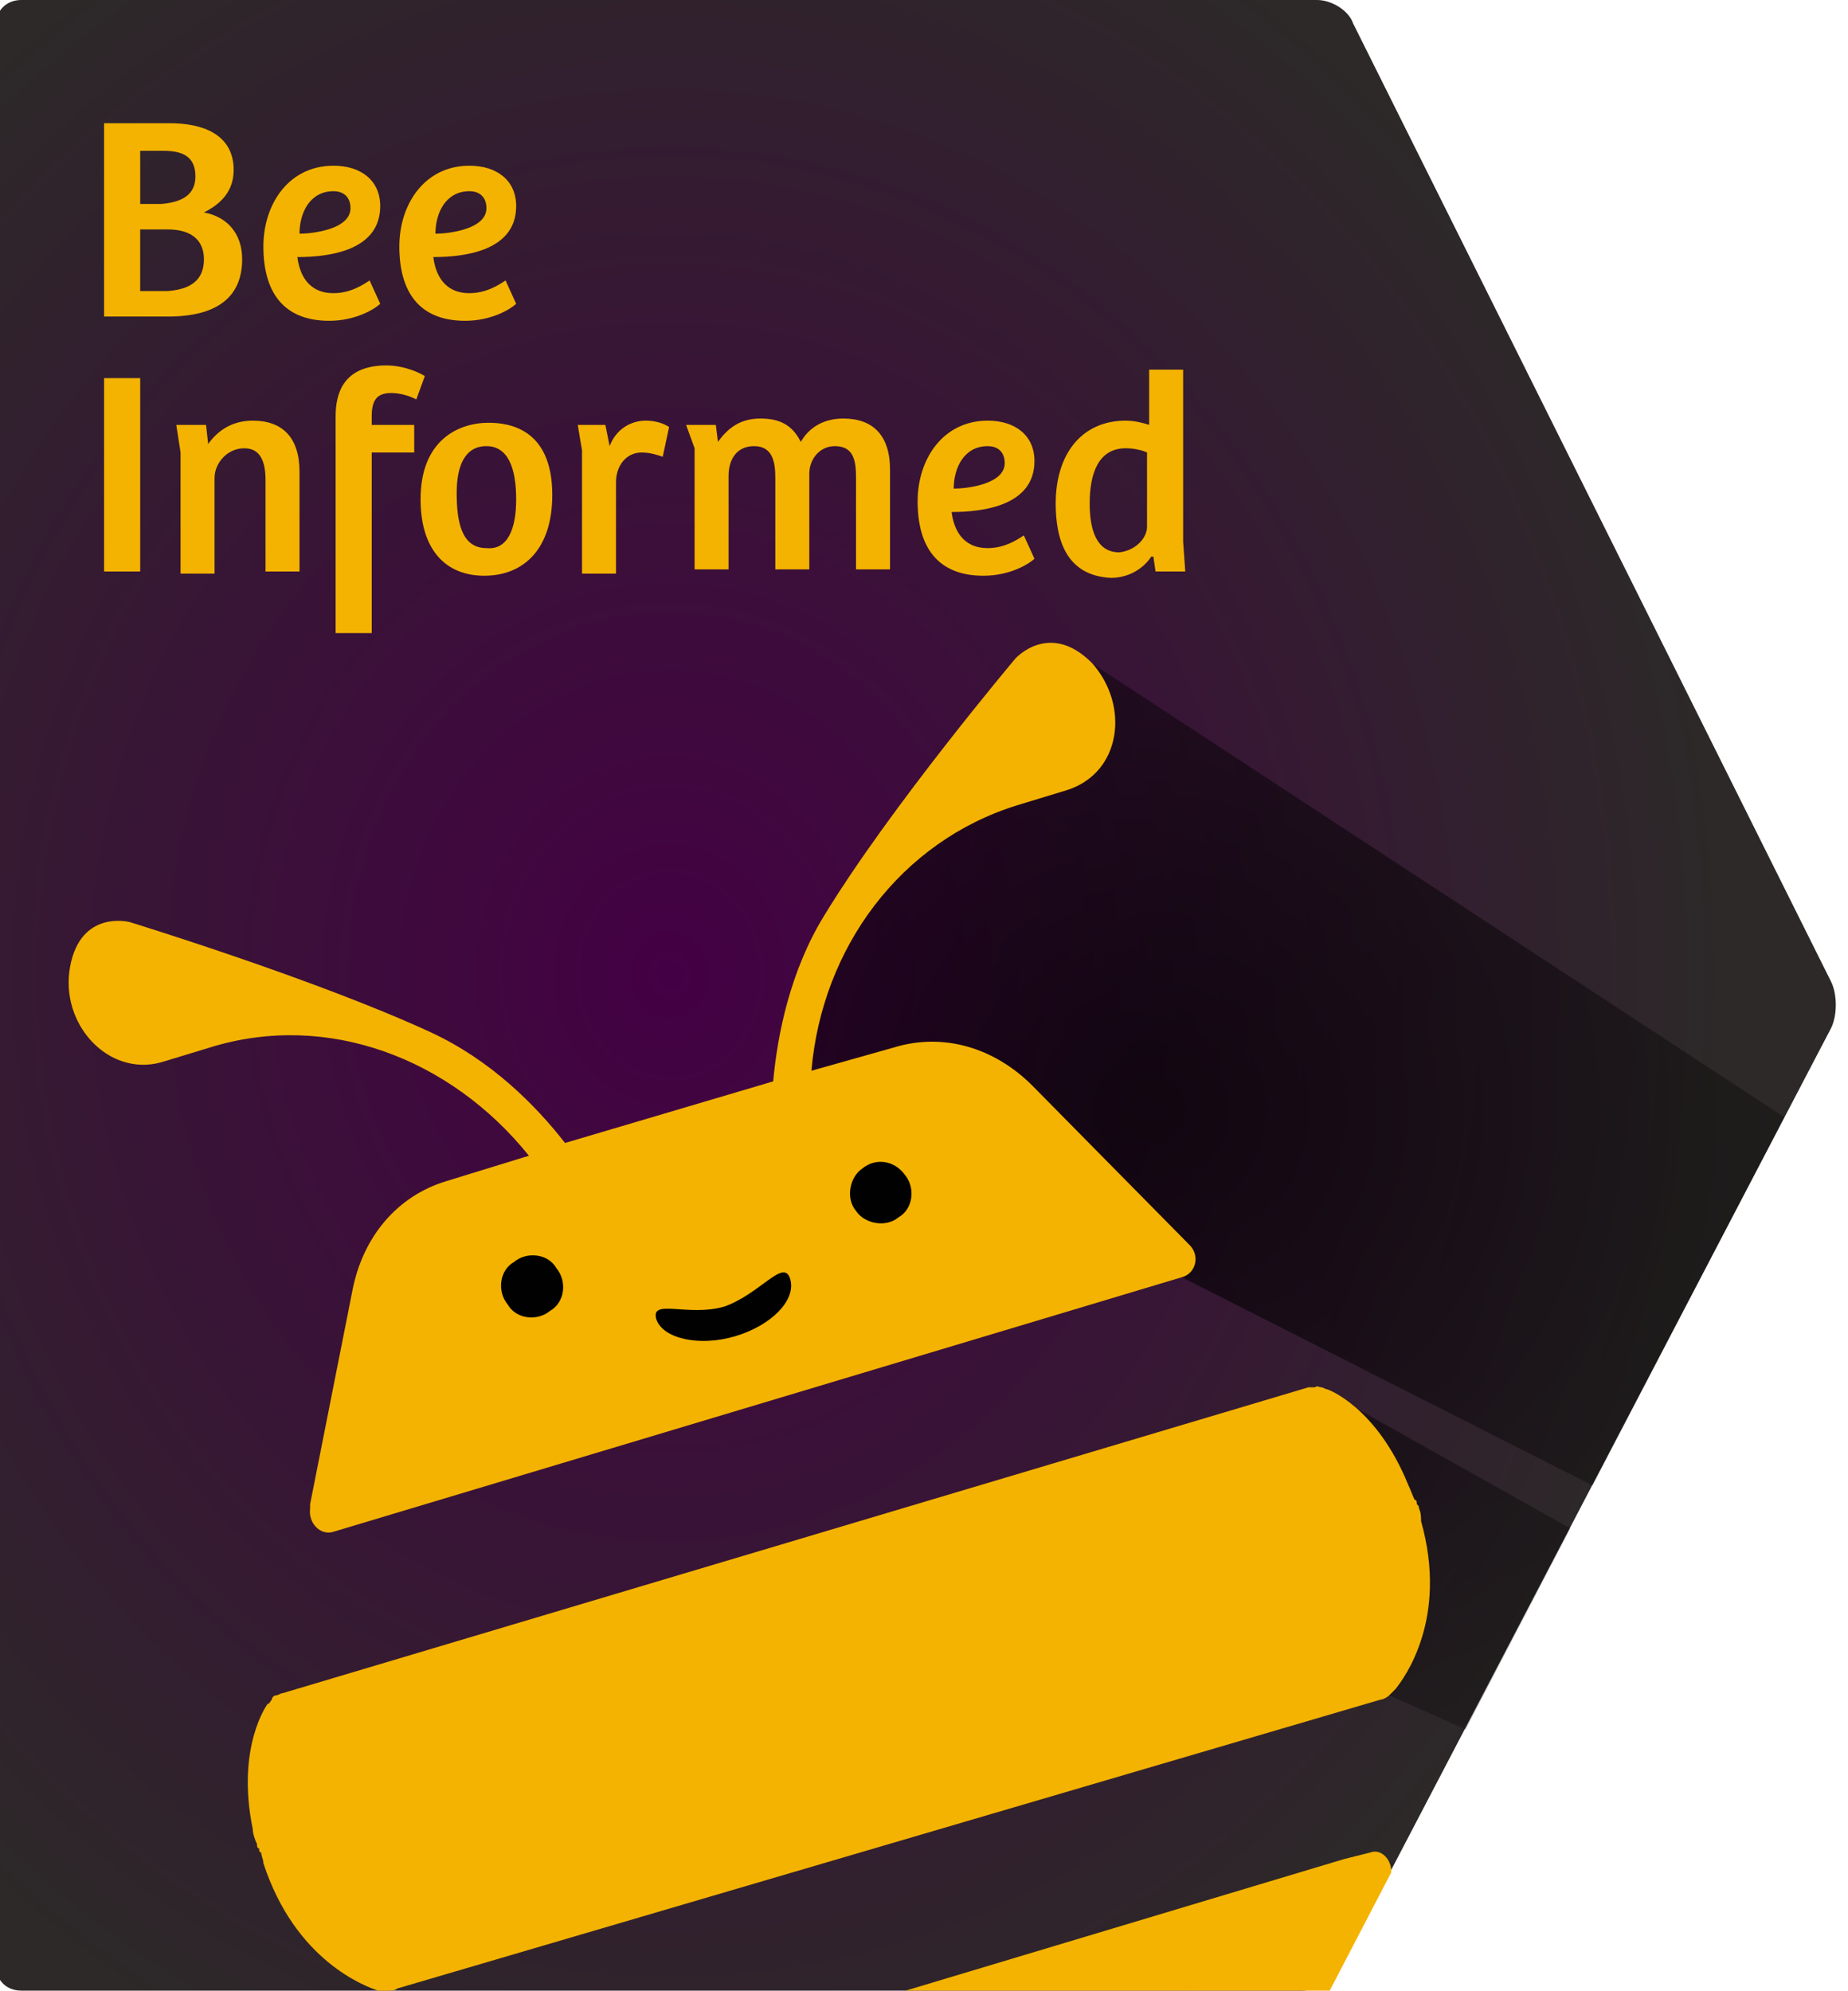 <svg version="1.1" id="Layer_1" xmlns="http://www.w3.org/2000/svg" xmlns:xlink="http://www.w3.org/1999/xlink" x="0px" y="0px"
	 viewBox="0 0 87 93.7" style="enable-background:new 0 0 87 93.7;" xml:space="preserve">
<style type="text/css">
	.st0{fill:url(#SVGID_1_);}
	
		.st1{clip-path:url(#SVGID_00000153673467360022392940000017200380949434636950_);fill:url(#SVGID_00000061459555131649957140000007012102095389279142_);}
	.st2{clip-path:url(#SVGID_00000041997561460639549010000002676469975106864286_);}
	.st3{fill:none;}
	.st4{fill:#F4B300;}
	.st5{fill:#010101;}
</style>
<g>
	<g>
		<g>
			
				<radialGradient id="SVGID_1_" cx="59.447" cy="1762.429" r="45.781" gradientTransform="matrix(0.938 0.62 -0.55 1.056 945.093 -1852.087)" gradientUnits="userSpaceOnUse">
				<stop  offset="0" style="stop-color:#440044"/>
				<stop  offset="1" style="stop-color:#2C2928"/>
			</radialGradient>
			<path class="st0" d="M-0.2,1.2C-0.2,0.5,0.3,0,1,0h61c0.7,0,1.5,0.5,1.7,1.1l22.5,45.1c0.3,0.6,0.3,1.6,0,2.2L63.1,92.6
				c-0.3,0.6-1.1,1.1-1.8,1.1H1c-0.7,0-1.2-0.5-1.2-1.2V1.2z"/>
		</g>
	</g>
	<g>
		<g>
			<g>
				<defs>
					<polygon id="SVGID_00000126320451908299017120000005797369348783619516_" points="-0.2,0 63.2,0 86.8,47.2 62.6,93.7 
						-0.2,93.7 					"/>
				</defs>
				<clipPath id="SVGID_00000144324484714671115000000011495532254908675243_">
					<use xlink:href="#SVGID_00000126320451908299017120000005797369348783619516_"  style="overflow:visible;"/>
				</clipPath>
				
					<radialGradient id="SVGID_00000065763628468401133250000000843279844038434746_" cx="54.067" cy="156.203" r="44.547" gradientTransform="matrix(1 0 0 1 0 -104)" gradientUnits="userSpaceOnUse">
					<stop  offset="0" style="stop-color:#000000;stop-opacity:0.7"/>
					<stop  offset="1" style="stop-color:#000000;stop-opacity:0.1"/>
				</radialGradient>
				
					<polygon style="clip-path:url(#SVGID_00000144324484714671115000000011495532254908675243_);fill:url(#SVGID_00000065763628468401133250000000843279844038434746_);" points="
					94.4,59.4 50.3,30.5 39.7,41.6 37.6,50.8 55.6,60.1 77.1,71 76,73.1 61.9,65.2 65.4,79.8 90.5,91 82.8,124 95.1,116.4 				"/>
			</g>
		</g>
		<g>
			<g>
				<defs>
					<polygon id="SVGID_00000050658566874364909230000006489771437705928614_" points="-0.2,0 63.2,0 86.8,47.2 62.6,93.7 
						-0.2,93.7 					"/>
				</defs>
				<clipPath id="SVGID_00000089538949141735387270000007253304708440545461_">
					<use xlink:href="#SVGID_00000050658566874364909230000006489771437705928614_"  style="overflow:visible;"/>
				</clipPath>
				<g style="clip-path:url(#SVGID_00000089538949141735387270000007253304708440545461_);">
					<path class="st3" d="M56.2,87.8"/>
					<path class="st3" d="M45.8,78"/>
					<g>
						<path class="st4" d="M7.6,50l2.3-0.7c5.5-1.7,11.3,0.5,15,5.1L21,55.6c-2.3,0.7-3.9,2.6-4.4,5.1l-2,10.1V71
							c-0.1,0.7,0.5,1.3,1.1,1.1l40-12c0.6-0.2,0.8-1,0.3-1.5l-7.4-7.5c-1.8-1.8-4.2-2.5-6.5-1.8l-3.9,1.1
							c0.5-5.8,4.2-10.8,9.7-12.5l2.3-0.7c2.6-0.8,3-4,1.2-6c-2-2-3.6-0.2-3.6-0.2s-5.9,7-9,12.1c-1.6,2.6-2.2,5.6-2.4,7.8l-9.8,2.9
							c-1.4-1.8-3.5-3.9-6.3-5.2c-5.4-2.5-14.2-5.2-14.2-5.2s-2.3-0.6-2.8,2.1S5.1,50.7,7.6,50z"/>
						<path class="st4" d="M66.8,71c0-0.1,0-0.1-0.1-0.2c0-0.1,0-0.2-0.1-0.2c-0.1-0.2-0.2-0.5-0.3-0.7c-1.5-3.7-3.8-4.5-3.8-4.5
							c-0.1,0-0.2-0.1-0.3-0.1l0,0l0,0l0,0l0,0c-0.1,0-0.2-0.1-0.3,0l0,0c-0.1,0-0.2,0-0.3,0l0,0l0,0L13.3,79.7l0,0l0,0
							c-0.1,0-0.2,0.1-0.3,0.1l0,0c-0.1,0-0.2,0.1-0.2,0.2l0,0l0,0l0,0l0,0c-0.1,0.1-0.1,0.2-0.2,0.2c0,0-1.5,2-0.7,5.9
							c0,0.2,0.1,0.5,0.2,0.7c0,0.1,0,0.2,0.1,0.2c0,0.1,0,0.2,0.1,0.2c0,0.2,0.1,0.3,0.1,0.5c1.5,4.6,4.8,5.8,5.4,6l0,0
							c0,0,0,0,0.1,0l0,0l0,0l0,0H18c0.1,0,0.2,0,0.3,0c0.1,0,0.3,0,0.4-0.1l0,0l0,0L65,80l0,0l0,0c0.1,0,0.3-0.1,0.4-0.2
							s0.1-0.1,0.2-0.2l0.1-0.1l0,0l0,0l0,0l0,0l0,0c0.4-0.5,2.5-3.3,1.2-7.9C66.9,71.4,66.9,71.2,66.8,71z"/>
						<path class="st4" d="M64.5,87.2l-1.2,0.3l-38,11.4l-1.2,0.3c-0.5,0.1-0.6,0.8-0.2,1.2l6.5,6.6c1.8,1.8,4.2,2.5,6.5,1.8
							l1.2-0.3l3.3-1l9.3,10.6c0.3,0.4,0.8,0.4,1.3,0.3c0.4-0.1,0.8-0.5,0.9-0.9l1.9-13.9l3.3-1l1.2-0.3c2.3-0.7,3.9-2.6,4.4-5.1
							l1.8-9.1C65.5,87.5,65,87,64.5,87.2z"/>
					</g>
					<path class="st5" d="M26.2,59.7c0.5,0.6,0.4,1.6-0.3,2c-0.6,0.5-1.6,0.4-2-0.3c-0.5-0.6-0.4-1.6,0.3-2
						C24.8,58.9,25.8,59,26.2,59.7z"/>
					<path class="st5" d="M42.6,55.3c0.5,0.6,0.4,1.6-0.3,2c-0.6,0.5-1.6,0.3-2-0.3c-0.5-0.6-0.3-1.6,0.3-2
						C41.2,54.5,42.1,54.6,42.6,55.3z"/>
					<path class="st5" d="M37.2,60.2c0.3,1-0.9,2.2-2.6,2.7c-1.7,0.5-3.4,0.1-3.7-0.8c-0.3-1,1.5-0.1,3.2-0.6
						C35.8,60.9,36.9,59.2,37.2,60.2z"/>
					<path class="st3" d="M43.7,83.9"/>
				</g>
			</g>
		</g>
	</g>
</g>
<g>
	<path class="st4" d="M8,5.8c1.5,0,3,0.5,3,2.2c0,1-0.6,1.6-1.4,2c1.1,0.2,1.8,1,1.8,2.2c0,1.8-1.2,2.7-3.5,2.7h-3V5.8H8z M9.2,8.3
		c0-1-0.7-1.2-1.5-1.2H6.6v2.5h1C8.8,9.5,9.2,9,9.2,8.3z M9.6,12.2c0-0.9-0.6-1.4-1.7-1.4H6.6v2.9h1.3C9.2,13.6,9.6,13,9.6,12.2z"/>
	<path class="st4" d="M12.4,11.6c0-2,1.2-3.8,3.3-3.8c1.3,0,2.2,0.7,2.2,1.9c0,2.1-2.4,2.4-3.9,2.4c0.1,0.8,0.5,1.7,1.7,1.7
		c0.8,0,1.4-0.4,1.7-0.6l0.5,1.1c-0.2,0.2-1.1,0.8-2.4,0.8C13.3,15.1,12.4,13.7,12.4,11.6z M16.5,9.8c0-0.5-0.3-0.8-0.8-0.8
		c-1.1,0-1.6,1-1.6,2C14.7,11,16.5,10.8,16.5,9.8z"/>
	<path class="st4" d="M18.8,11.6c0-2,1.2-3.8,3.3-3.8c1.3,0,2.2,0.7,2.2,1.9c0,2.1-2.4,2.4-3.9,2.4c0.1,0.8,0.5,1.7,1.7,1.7
		c0.8,0,1.4-0.4,1.7-0.6l0.5,1.1c-0.2,0.2-1.1,0.8-2.4,0.8C19.7,15.1,18.8,13.7,18.8,11.6z M22.9,9.8c0-0.5-0.3-0.8-0.8-0.8
		c-1.1,0-1.6,1-1.6,2C21.1,11,22.9,10.8,22.9,9.8z"/>
	<path class="st4" d="M6.6,17.8v9.1H4.9v-9.1H6.6z"/>
	<path class="st4" d="M8.3,20h1.4l0.1,0.9c0.5-0.7,1.2-1.1,2.1-1.1c1.4,0,2.2,0.8,2.2,2.4v4.7h-1.6v-4.3c0-0.8-0.2-1.5-1-1.5
		s-1.4,0.7-1.4,1.4V27H8.5v-5.7L8.3,20z"/>
	<path class="st4" d="M18.2,17.2c0.6,0,1.3,0.2,1.8,0.5l-0.4,1.1c-0.4-0.2-0.8-0.3-1.2-0.3c-0.7,0-0.9,0.4-0.9,1.1V20h2v1.3h-2v8.5
		h-1.7V19.6C15.8,18.6,16.1,17.2,18.2,17.2z"/>
	<path class="st4" d="M19.8,23.5c0-2.8,1.8-3.6,3.2-3.6c1,0,3,0.3,3,3.4c0,2.6-1.4,3.8-3.2,3.8C21,27.1,19.8,25.9,19.8,23.5z
		 M24.3,23.5c0-1.5-0.4-2.5-1.4-2.5s-1.4,0.9-1.4,2.2c0,1.3,0.2,2.6,1.4,2.6C23.9,25.9,24.3,24.9,24.3,23.5z"/>
	<path class="st4" d="M27.2,20h1.3l0.2,1c0.3-0.8,1-1.2,1.7-1.2c0.4,0,0.8,0.1,1.1,0.3l-0.3,1.4c-0.3-0.1-0.6-0.2-1-0.2
		c-0.7,0-1.2,0.6-1.2,1.4V27h-1.6v-5.8L27.2,20z"/>
	<path class="st4" d="M32.3,20h1.4l0.1,0.8c0.5-0.7,1.1-1.1,2-1.1s1.5,0.3,1.9,1.1c0.4-0.7,1.1-1.1,2-1.1c1.4,0,2.2,0.8,2.2,2.4v4.7
		h-1.6v-4.3c0-0.8-0.1-1.5-1-1.5c-0.7,0-1.2,0.6-1.2,1.3v4.5h-1.6v-4.3c0-0.7-0.1-1.5-1-1.5c-0.8,0-1.2,0.6-1.2,1.4v4.4h-1.6v-5.7
		L32.3,20z"/>
	<path class="st4" d="M43.2,23.6c0-2,1.2-3.8,3.3-3.8c1.3,0,2.2,0.7,2.2,1.9c0,2.1-2.4,2.4-3.9,2.4c0.1,0.8,0.5,1.7,1.7,1.7
		c0.8,0,1.4-0.4,1.7-0.6l0.5,1.1c-0.2,0.2-1.1,0.8-2.4,0.8C44.1,27.1,43.2,25.7,43.2,23.6z M47.3,21.8c0-0.5-0.3-0.8-0.8-0.8
		c-1.1,0-1.6,1-1.6,2C45.5,23,47.3,22.8,47.3,21.8z"/>
	<path class="st4" d="M49.7,23.7c0-2.3,1.2-3.9,3.3-3.9c0.4,0,0.8,0.1,1.1,0.2v-2.6h1.6v8.1l0.1,1.4h-1.4l-0.1-0.7h-0.1
		c-0.4,0.6-1.1,1-1.9,1C50.2,27.1,49.7,25.4,49.7,23.7z M54,24.8v-3.5c-0.2-0.1-0.6-0.2-1-0.2c-1.3,0-1.7,1.2-1.7,2.6
		c0,1.2,0.3,2.3,1.4,2.3C53.5,25.9,54,25.3,54,24.8z"/>
</g>
</svg>
